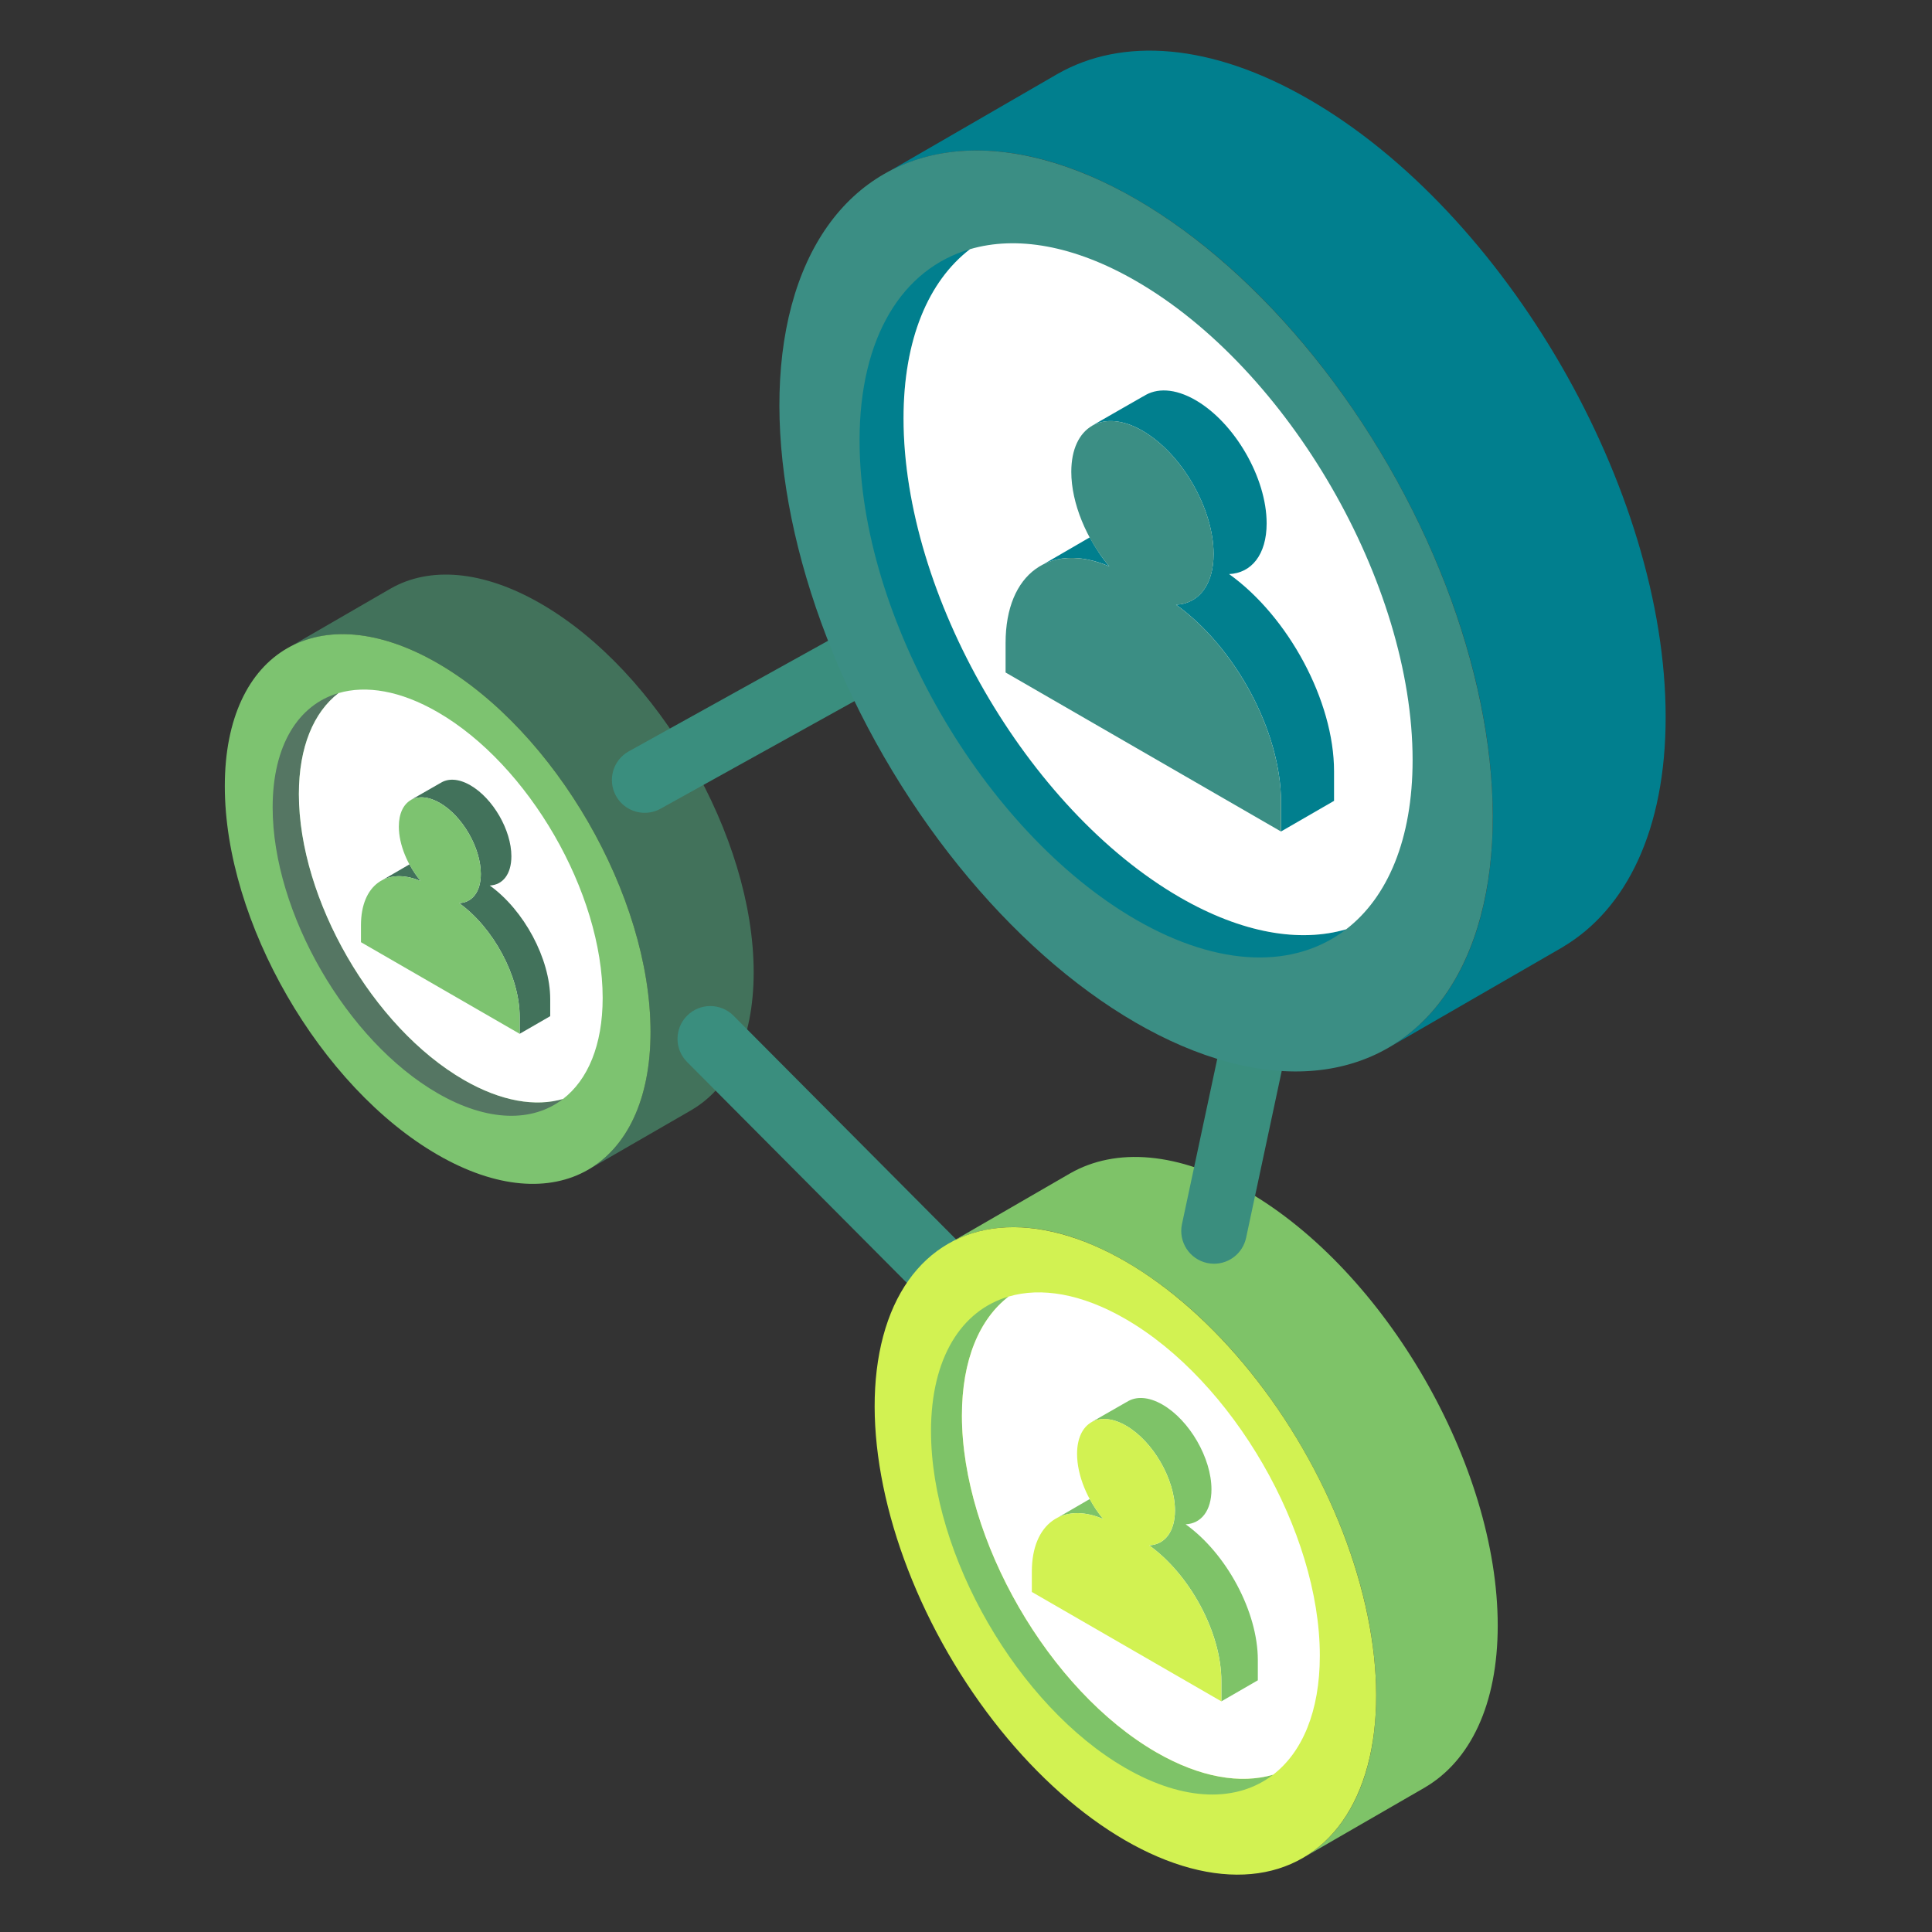 <svg xmlns="http://www.w3.org/2000/svg" id="_ÎÓÈ_1" data-name="—ÎÓÈ_1" viewBox="0 0 1000 1000"><rect x="0" y="0" width="1000" height="1000" fill="#333333" stroke="none"/><defs><style>.cls-2,.cls-3,.cls-4,.cls-5,.cls-6,.cls-7,.cls-8,.cls-9{stroke-width:0}.cls-2{fill:#3a8e7e}.cls-3{fill:#3b8e84}.cls-4{fill:#42725b}.cls-5{fill:#d2f252}.cls-6{fill:#7ec368}.cls-7{fill:#7dc370}.cls-8{fill:#fff}.cls-9{fill:#017f8e}</style></defs><path d="M336.71 534.11c0-70.26-49.33-155.7-110.18-190.83-29.81-17.21-56.84-19.12-76.68-8.36l52.06-30.12c.08-.04.15-.09.23-.13l.14-.08c19.92-11.35 47.35-9.64 77.65 7.86 60.85 35.13 110.17 120.57 110.17 190.83 0 34.84-12.14 59.39-31.78 71.02v.02l-.29.17c-.14.08-.27.16-.41.24l-52.97 30.58c19.8-11.57 32.05-36.19 32.05-71.19z" class="cls-4"/><path d="M116.36 406.89c0 70.26 49.33 155.7 110.18 190.83 60.85 35.13 110.18 6.65 110.18-63.61s-49.33-155.7-110.18-190.83c-60.85-35.13-110.18-6.65-110.18 63.61z" class="cls-7"/><path fill="#557663" stroke-width="0" d="M141.12 417.9c0 54.49 38.24 120.73 85.41 147.97 25.98 14.99 49.23 15.04 64.89 2.95-14.28 4.16-32.05 1.26-51.31-9.84-47.18-27.24-85.41-93.48-85.41-147.97 0-24.49 7.73-42.43 20.52-52.27-20.72 6.02-34.1 26.91-34.1 59.15z"/><path d="M154.7 411.01c0 54.49 38.24 120.73 85.41 147.97 19.26 11.1 37.03 14 51.31 9.84 12.79-9.84 20.52-27.81 20.52-52.29 0-54.46-38.24-120.7-85.41-147.94-19.26-11.13-37.03-14.03-51.31-9.84-12.79 9.84-20.52 27.78-20.52 52.27z" class="cls-8"/><path d="M333.7 420.71c2.78 0 5.6-.68 8.21-2.13l105.49-58.53c8.2-4.54 11.16-14.87 6.62-23.07-4.54-8.2-14.86-11.17-23.07-6.62l-105.49 58.53c-8.2 4.54-11.16 14.87-6.62 23.07 3.1 5.59 8.89 8.75 14.86 8.75zm168.46 269.15c4.33 0 8.66-1.65 11.97-4.94 6.64-6.61 6.67-17.36.06-24L379.68 525.73c-6.61-6.64-17.36-6.67-24-.06-6.64 6.61-6.67 17.36-.06 24l134.51 135.19c3.32 3.33 7.68 5 12.03 5z" class="cls-2"/><path d="M712.31 877.69c0-82.77-58.11-183.42-129.79-224.81-35.12-20.28-66.96-22.53-90.33-9.85l61.33-35.48c.09-.05.18-.11.27-.16l.16-.09c23.46-13.37 55.79-11.35 91.48 9.26 71.68 41.39 129.79 142.04 129.79 224.81 0 41.04-14.3 69.96-37.44 83.66v.02l-.34.19c-.16.09-.32.19-.48.28l-62.4 36.03c23.33-13.63 37.75-42.63 37.75-83.86z" class="cls-6"/><ellipse cx="582.52" cy="802.75" class="cls-5" rx="105.98" ry="183.55" transform="rotate(-30 582.52 802.766)"/><path d="M481.89 740.79c0 64.19 45.04 142.22 100.62 174.32 30.6 17.65 58 17.72 76.44 3.48-16.83 4.9-37.76 1.49-60.45-11.59-55.58-32.09-100.62-110.13-100.62-174.32 0-28.85 9.11-49.98 24.18-61.57-24.41 7.09-40.18 31.7-40.18 69.69z" class="cls-6"/><path d="M497.89 732.67c0 64.19 45.04 142.22 100.62 174.32 22.69 13.08 43.62 16.49 60.45 11.59 15.07-11.59 24.18-32.76 24.18-61.61 0-64.16-45.04-142.19-100.62-174.29-22.69-13.12-43.62-16.53-60.45-11.59-15.07 11.59-24.18 32.72-24.18 61.57z" class="cls-8"/><path d="M628.4 654.11c7.83 0 14.87-5.46 16.58-13.43l26.6-124.58c1.96-9.16-3.89-18.18-13.05-20.14-9.15-1.95-18.18 3.89-20.14 13.05l-26.6 124.58c-1.96 9.16 3.89 18.18 13.05 20.14 1.19.25 2.39.38 3.56.38z" class="cls-2"/><path d="M772.66 422.83c0-117.73-82.66-260.9-184.62-319.76-49.96-28.84-95.25-32.04-128.48-14.01l87.23-50.46c.13-.07.26-.15.38-.22l.23-.13c33.37-19.02 79.35-16.15 130.12 13.17 101.96 58.87 184.62 202.03 184.62 319.76 0 58.38-20.34 99.51-53.26 119v.03l-.48.28c-.23.13-.46.26-.69.4l-88.76 51.24c33.19-19.38 53.7-60.64 53.7-119.28z" class="cls-9"/><ellipse cx="588.04" cy="316.24" class="cls-3" rx="150.74" ry="261.09" transform="rotate(-30 588.042 316.245)"/><path d="M444.91 228.1c0 91.3 64.07 202.3 143.12 247.95 43.53 25.11 82.49 25.21 108.73 4.95-23.93 6.97-53.71 2.12-85.98-16.49-79.05-45.65-143.12-156.64-143.12-247.95 0-41.03 12.96-71.09 34.39-87.58-34.72 10.08-57.15 45.08-57.15 99.12z" class="cls-9"/><path d="M467.67 216.56c0 91.3 64.07 202.3 143.12 247.95 32.27 18.61 62.05 23.46 85.98 16.49 21.44-16.49 34.39-46.59 34.39-87.63 0-91.26-64.07-202.25-143.12-247.9-32.27-18.66-62.05-23.51-85.98-16.49-21.44 16.49-34.39 46.55-34.39 87.58z" class="cls-8"/><path d="M564.06 775.89c1.98 3.68 4.31 7.19 6.95 10.33-9.01-3.84-17.13-3.91-23.45-.74l16.5-9.59zm30.73 23.98c7.96-.34 13.37-6.9 13.37-18.06 0-16.16-11.34-35.8-25.33-43.88-6.9-3.98-13.15-4.4-17.72-1.87s18.02-10.38 18.02-10.38l.02.03c4.63-3.1 11.22-2.92 18.57 1.32 13.99 8.08 25.33 27.72 25.33 43.88 0 11.16-5.41 17.73-13.37 18.06 21.05 15.06 37.37 45.14 37.37 70.23v10.52l-18.88 10.9V870.1c0-25.09-16.32-55.16-37.37-70.23z" class="cls-6"/><path d="M571.01 786.22c-8.03-9.54-13.52-22.44-13.52-33.67 0-16.16 11.34-22.7 25.33-14.63 13.99 8.08 25.33 27.72 25.33 43.88 0 11.16-5.41 17.73-13.37 18.06 21.05 15.06 37.37 45.14 37.37 70.23v10.52l-98.07-56.62v-10.52c0-24.91 16.09-36.13 36.92-27.25z" class="cls-5"/><path d="M211.94 447.39c1.66 3.08 3.61 6.03 5.82 8.65-7.55-3.22-14.35-3.27-19.64-.62l13.82-8.03zm25.73 20.08c6.67-.28 11.2-5.78 11.2-15.13 0-13.53-9.5-29.99-21.22-36.75-5.78-3.34-11.01-3.68-14.84-1.57s15.09-8.7 15.09-8.7v.03c3.89-2.59 9.41-2.45 15.57 1.11 11.72 6.77 21.22 23.22 21.22 36.75 0 9.35-4.53 14.85-11.2 15.13 17.63 12.62 31.3 37.81 31.3 58.82v8.81l-15.82 9.13v-8.81c0-21.01-13.67-46.2-31.3-58.82z" class="cls-4"/><path d="M217.76 456.04c-6.73-7.99-11.32-18.8-11.32-28.2 0-13.53 9.5-19.02 21.22-12.25 11.72 6.77 21.22 23.22 21.22 36.75 0 9.35-4.53 14.85-11.2 15.13 17.63 12.62 31.3 37.81 31.3 58.82v8.81l-82.14-47.42v-8.81c0-20.86 13.48-30.27 30.92-22.83z" class="cls-7"/><path d="M564.05 278.14c2.88 5.35 6.26 10.46 10.1 15.01-13.1-5.59-24.91-5.68-34.09-1.07l24-13.94zM608.71 313c11.57-.49 19.44-10.04 19.44-26.26 0-23.48-16.49-52.04-36.83-63.79-10.03-5.79-19.11-6.39-25.75-2.72s26.19-15.1 26.19-15.1l.03.04c6.73-4.5 16.31-4.24 26.99 1.92 20.34 11.74 36.83 40.3 36.83 63.79 0 16.22-7.87 25.77-19.44 26.26 30.6 21.9 54.33 65.62 54.33 102.09v15.29l-27.45 15.85v-15.29c0-36.47-23.73-80.19-54.33-102.09z" class="cls-9"/><path d="M574.15 293.16c-11.68-13.87-19.65-32.63-19.65-48.94 0-23.48 16.49-33 36.83-21.26 20.34 11.74 36.83 40.3 36.83 63.79 0 16.22-7.87 25.77-19.44 26.26 30.6 21.9 54.33 65.62 54.33 102.09v15.29l-142.56-82.31v-15.29c0-36.21 23.4-52.53 53.67-39.62z" class="cls-3"/></svg>